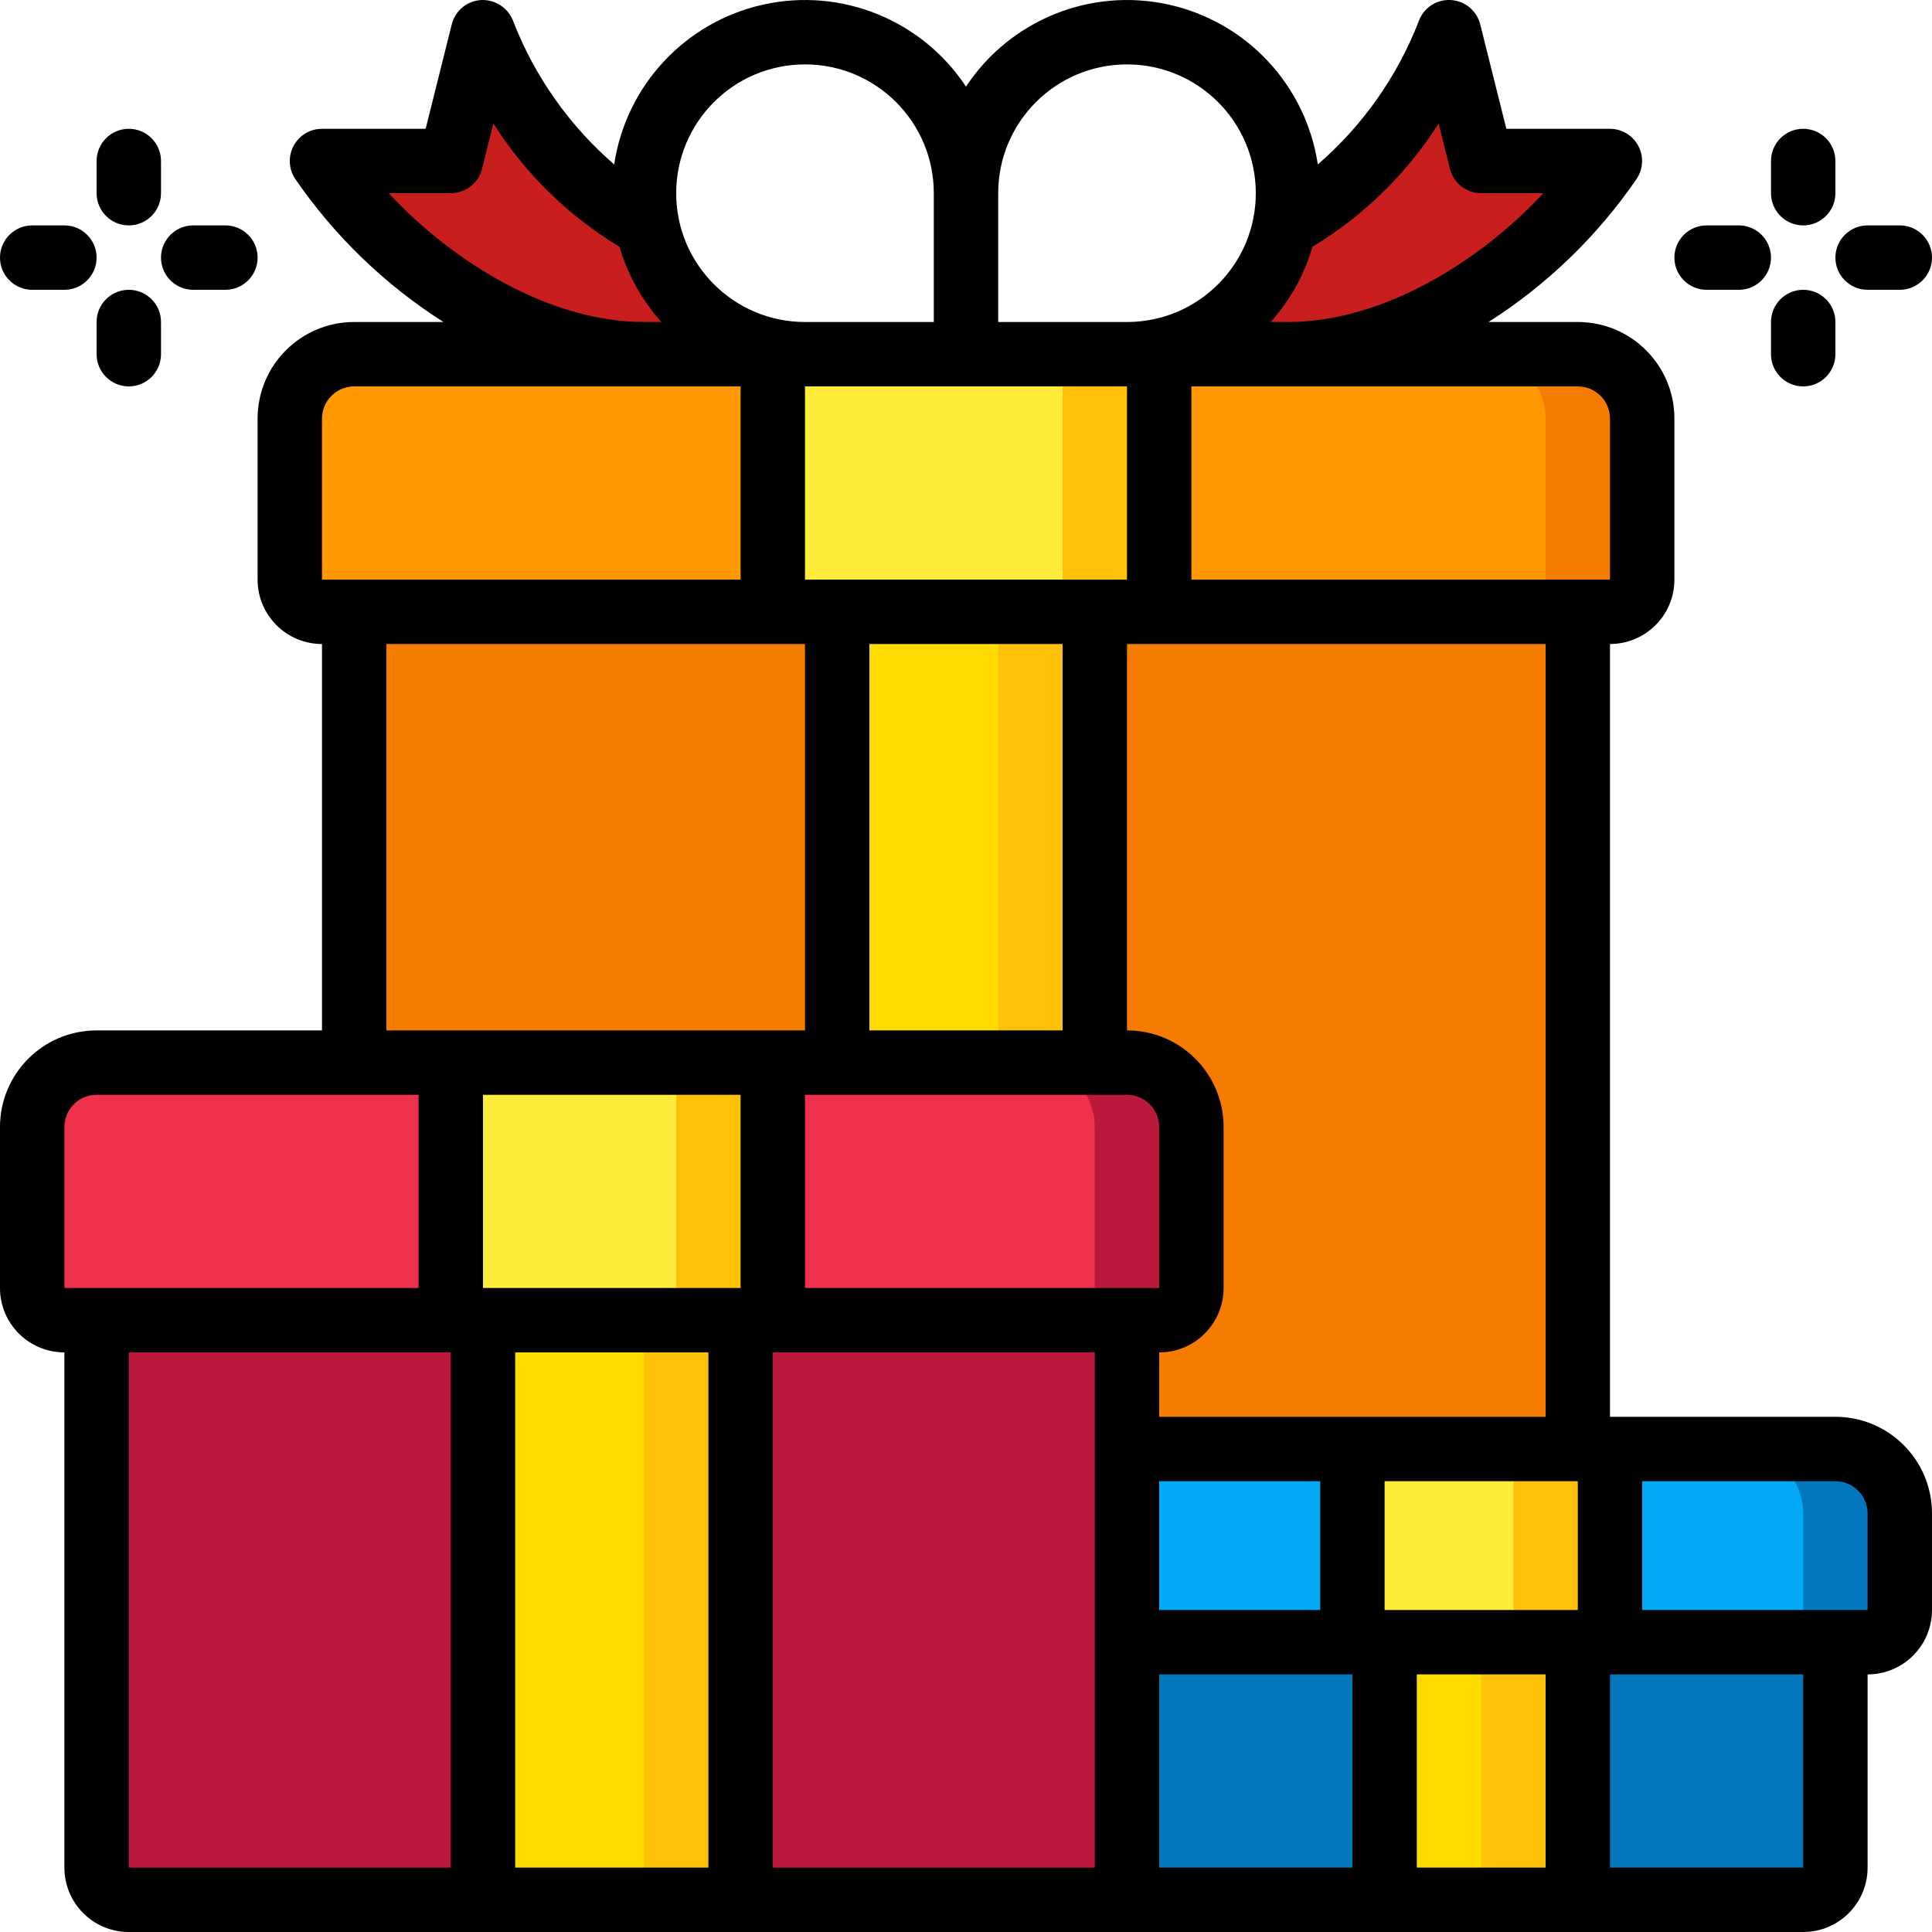 <svg xmlns="http://www.w3.org/2000/svg" height="512" viewBox="0 0 60 60" width="512"><g id="Page-1" fill="none" fill-rule="evenodd"><g id="023---Presents" fill-rule="nonzero"><path id="Shape" d="m14 33v8h-12c-.552 0-1-.448-1-1v-5c.003-1.103.897-1.997 2-2z" fill="#ef314c"></path><path id="Rectangle-path" d="m23 41h12v18h-12z" fill="#bb193b"></path><path id="Shape" d="m15 41v18h-11c-.552 0-1-.448-1-1v-17z" fill="#bb193b"></path><path id="Shape" d="m59 47v3c0 .552-.448 1-1 1h-8v-6h7c1.103.003 1.997.897 2 2z" fill="#02a9f4"></path><path id="Shape" d="m57 45h-3c1.103.003 1.997.897 2 2v3c0 .552-.448 1-1 1h3c.552 0 1-.448 1-1v-3c-.003-1.103-.897-1.997-2-2z" fill="#0377bc"></path><path id="Shape" d="m57 51v7c0 .552-.448 1-1 1h-7v-8z" fill="#0377bc"></path><path id="Rectangle-path" d="m35 51h8v8h-8z" fill="#0377bc"></path><path id="Shape" d="m51 13v5c0 .552-.448 1-1 1h-14v-8h13c1.103.003 1.997.897 2 2z" fill="#ff9801"></path><path id="Shape" d="m49 11h-3c1.103.003 1.997.897 2 2v5c0 .552-.448 1-1 1h3c.552 0 1-.448 1-1v-5c-.003-1.103-.897-1.997-2-2z" fill="#f57c00"></path><path id="Shape" d="m24 11v8h-14c-.552 0-1-.448-1-1v-5c.003-1.103.897-1.997 2-2z" fill="#ff9801"></path><path id="Rectangle-path" d="m35 45h7v6h-7z" fill="#02a9f4"></path><path id="Shape" d="m37 35v5c0 .552-.448 1-1 1h-12v-8h11c1.103.003 1.997.897 2 2z" fill="#ef314c"></path><path id="Shape" d="m35 33h-3c1.103.003 1.997.897 2 2v5c0 .552-.448 1-1 1h3c.552 0 1-.448 1-1v-5c-.003-1.103-.897-1.997-2-2z" fill="#bb193b"></path><path id="Rectangle-path" d="m11 19h15v14h-15z" fill="#f57c00"></path><path id="Shape" d="m49 19v26h-14v-4h1c.552 0 1-.448 1-1v-5c-.003-1.103-.897-1.997-2-2h-1v-14z" fill="#f57c00"></path><path id="Shape" d="m50 5c-2 3-6 6-10 6h-5c2.369-.001 4.413-1.662 4.9-3.98v-.01c2.345-1.352 4.147-3.477 5.1-6.01l1 4z" fill="#c81e1e"></path><path id="Shape" d="m25 11h-5c-4 0-8-3-10-6h4l1-4c.953 2.533 2.755 4.658 5.1 6.01v.01c.487 2.318 2.531 3.979 4.9 3.98z" fill="#c81e1e"></path><path id="Rectangle-path" d="m24 11h12v8h-12z" fill="#ffeb3a"></path><path id="Rectangle-path" d="m33 11h3v8h-3z" fill="#fec108"></path><path id="Rectangle-path" d="m26 19h8v14h-8z" fill="#ffdc00"></path><path id="Rectangle-path" d="m31 19h3v14h-3z" fill="#fec108"></path><path id="Rectangle-path" d="m14 33h10v8h-10z" fill="#ffeb3a"></path><path id="Rectangle-path" d="m21 33h3v8h-3z" fill="#fec108"></path><path id="Rectangle-path" d="m42 45h8v6h-8z" fill="#ffeb3a"></path><path id="Rectangle-path" d="m47 45h3v6h-3z" fill="#fec108"></path><path id="Rectangle-path" d="m43 51h6v8h-6z" fill="#ffdc00"></path><path id="Rectangle-path" d="m46 51h3v8h-3z" fill="#fec108"></path><path id="Rectangle-path" d="m15 41h8v18h-8z" fill="#ffdc00"></path><path id="Rectangle-path" d="m20 41h3v18h-3z" fill="#fec108"></path><g fill="#000"><path id="Shape" d="m57 44h-7v-24c1.105 0 2-.895 2-2v-5c0-1.657-1.343-3-3-3h-2.772c1.817-1.157 3.381-2.669 4.6-4.445.204-.306.224-.7.051-1.025s-.511-.529-.879-.53h-3.219l-.811-3.243c-.108-.431-.487-.739-.931-.757s-.846.26-.987.681c-.667 1.708-1.74 3.227-3.126 4.426-.367-2.455-2.209-4.429-4.632-4.965-2.423-.536-4.926.477-6.294 2.548-1.368-2.071-3.871-3.084-6.294-2.548-2.423.536-4.265 2.511-4.632 4.965-1.386-1.199-2.459-2.717-3.126-4.424-.145-.418-.544-.695-.987-.683-.444.017-.823.325-.931.756l-.811 3.244h-3.219c-.369-0-.708.203-.882.528s-.155.72.05 1.027c1.22 1.776 2.786 3.288 4.604 4.445h-2.772c-1.657 0-3 1.343-3 3v5c0 1.105.895 2 2 2v12h-7c-1.657 0-3 1.343-3 3v5c0 1.105.895 2 2 2v16c0 1.105.895 2 2 2h52c1.105 0 2-.895 2-2v-6c1.105 0 2-.895 2-2v-3c0-1.657-1.343-3-3-3zm-16.24-36.336c1.584-.957 2.925-2.267 3.918-3.829l.352 1.408c.111.445.511.757.97.757h1.93c-2.015 2.165-5.023 4-7.93 4h-.54c.604-.671 1.048-1.469 1.3-2.336zm-9.76-1.664c0-2.209 1.791-4 4-4s4 1.791 4 4-1.791 4-4 4h-4zm-1 6h5v6h-10v-6zm3 8v12h-6v-12zm-8-18c2.209 0 4 1.791 4 4v4h-4c-2.209 0-4-1.791-4-4s1.791-4 4-4zm-12.93 4h1.93c.459-0.0.859-.312.97-.757l.352-1.408c.993 1.562 2.334 2.873 3.918 3.83.252.866.696 1.665 1.3 2.335h-.54c-2.907 0-5.915-1.835-7.93-4zm-2.07 7c0-.552.448-1 1-1h12v6h-13zm-7 27h-1v-5c0-.552.448-1 1-1h10v6zm11 18h-10v-16h10zm0-26h-2v-12h13v12zm8 26h-6v-16h6zm1-18h-8v-6h8zm11 11v7h-10v-16h10zm-9-11v-6h10c.552 0 1 .448 1 1v5zm11 6h5v4h-5zm6 12h-6v-6h6zm0-14h-6v-2c1.105 0 2-.895 2-2v-5c0-1.657-1.343-3-3-3v-12h13v24zm6 14h-4v-6h4zm1-8h-6v-4h6zm-12-32v-6h12c.552 0 1 .448 1 1v5zm19 40h-6v-6h6zm2-8h-7v-4h6c.552 0 1 .448 1 1z"></path><path id="Shape" d="m2 7h-1c-.552 0-1 .448-1 1s.448 1 1 1h1c.552 0 1-.448 1-1s-.448-1-1-1z"></path><path id="Shape" d="m4 4c-.552 0-1 .448-1 1v1c0 .552.448 1 1 1s1-.448 1-1v-1c0-.552-.448-1-1-1z"></path><path id="Shape" d="m6 9h1c.552 0 1-.448 1-1s-.448-1-1-1h-1c-.552 0-1 .448-1 1s.448 1 1 1z"></path><path id="Shape" d="m3 11c0 .552.448 1 1 1s1-.448 1-1v-1c0-.552-.448-1-1-1s-1 .448-1 1z"></path><path id="Shape" d="m54 7h-1c-.552 0-1 .448-1 1s.448 1 1 1h1c.552 0 1-.448 1-1s-.448-1-1-1z"></path><path id="Shape" d="m56 7c.552 0 1-.448 1-1v-1c0-.552-.448-1-1-1s-1 .448-1 1v1c0 .552.448 1 1 1z"></path><path id="Shape" d="m59 7h-1c-.552 0-1 .448-1 1s.448 1 1 1h1c.552 0 1-.448 1-1s-.448-1-1-1z"></path><path id="Shape" d="m55 11c0 .552.448 1 1 1s1-.448 1-1v-1c0-.552-.448-1-1-1s-1 .448-1 1z"></path></g></g></g></svg>